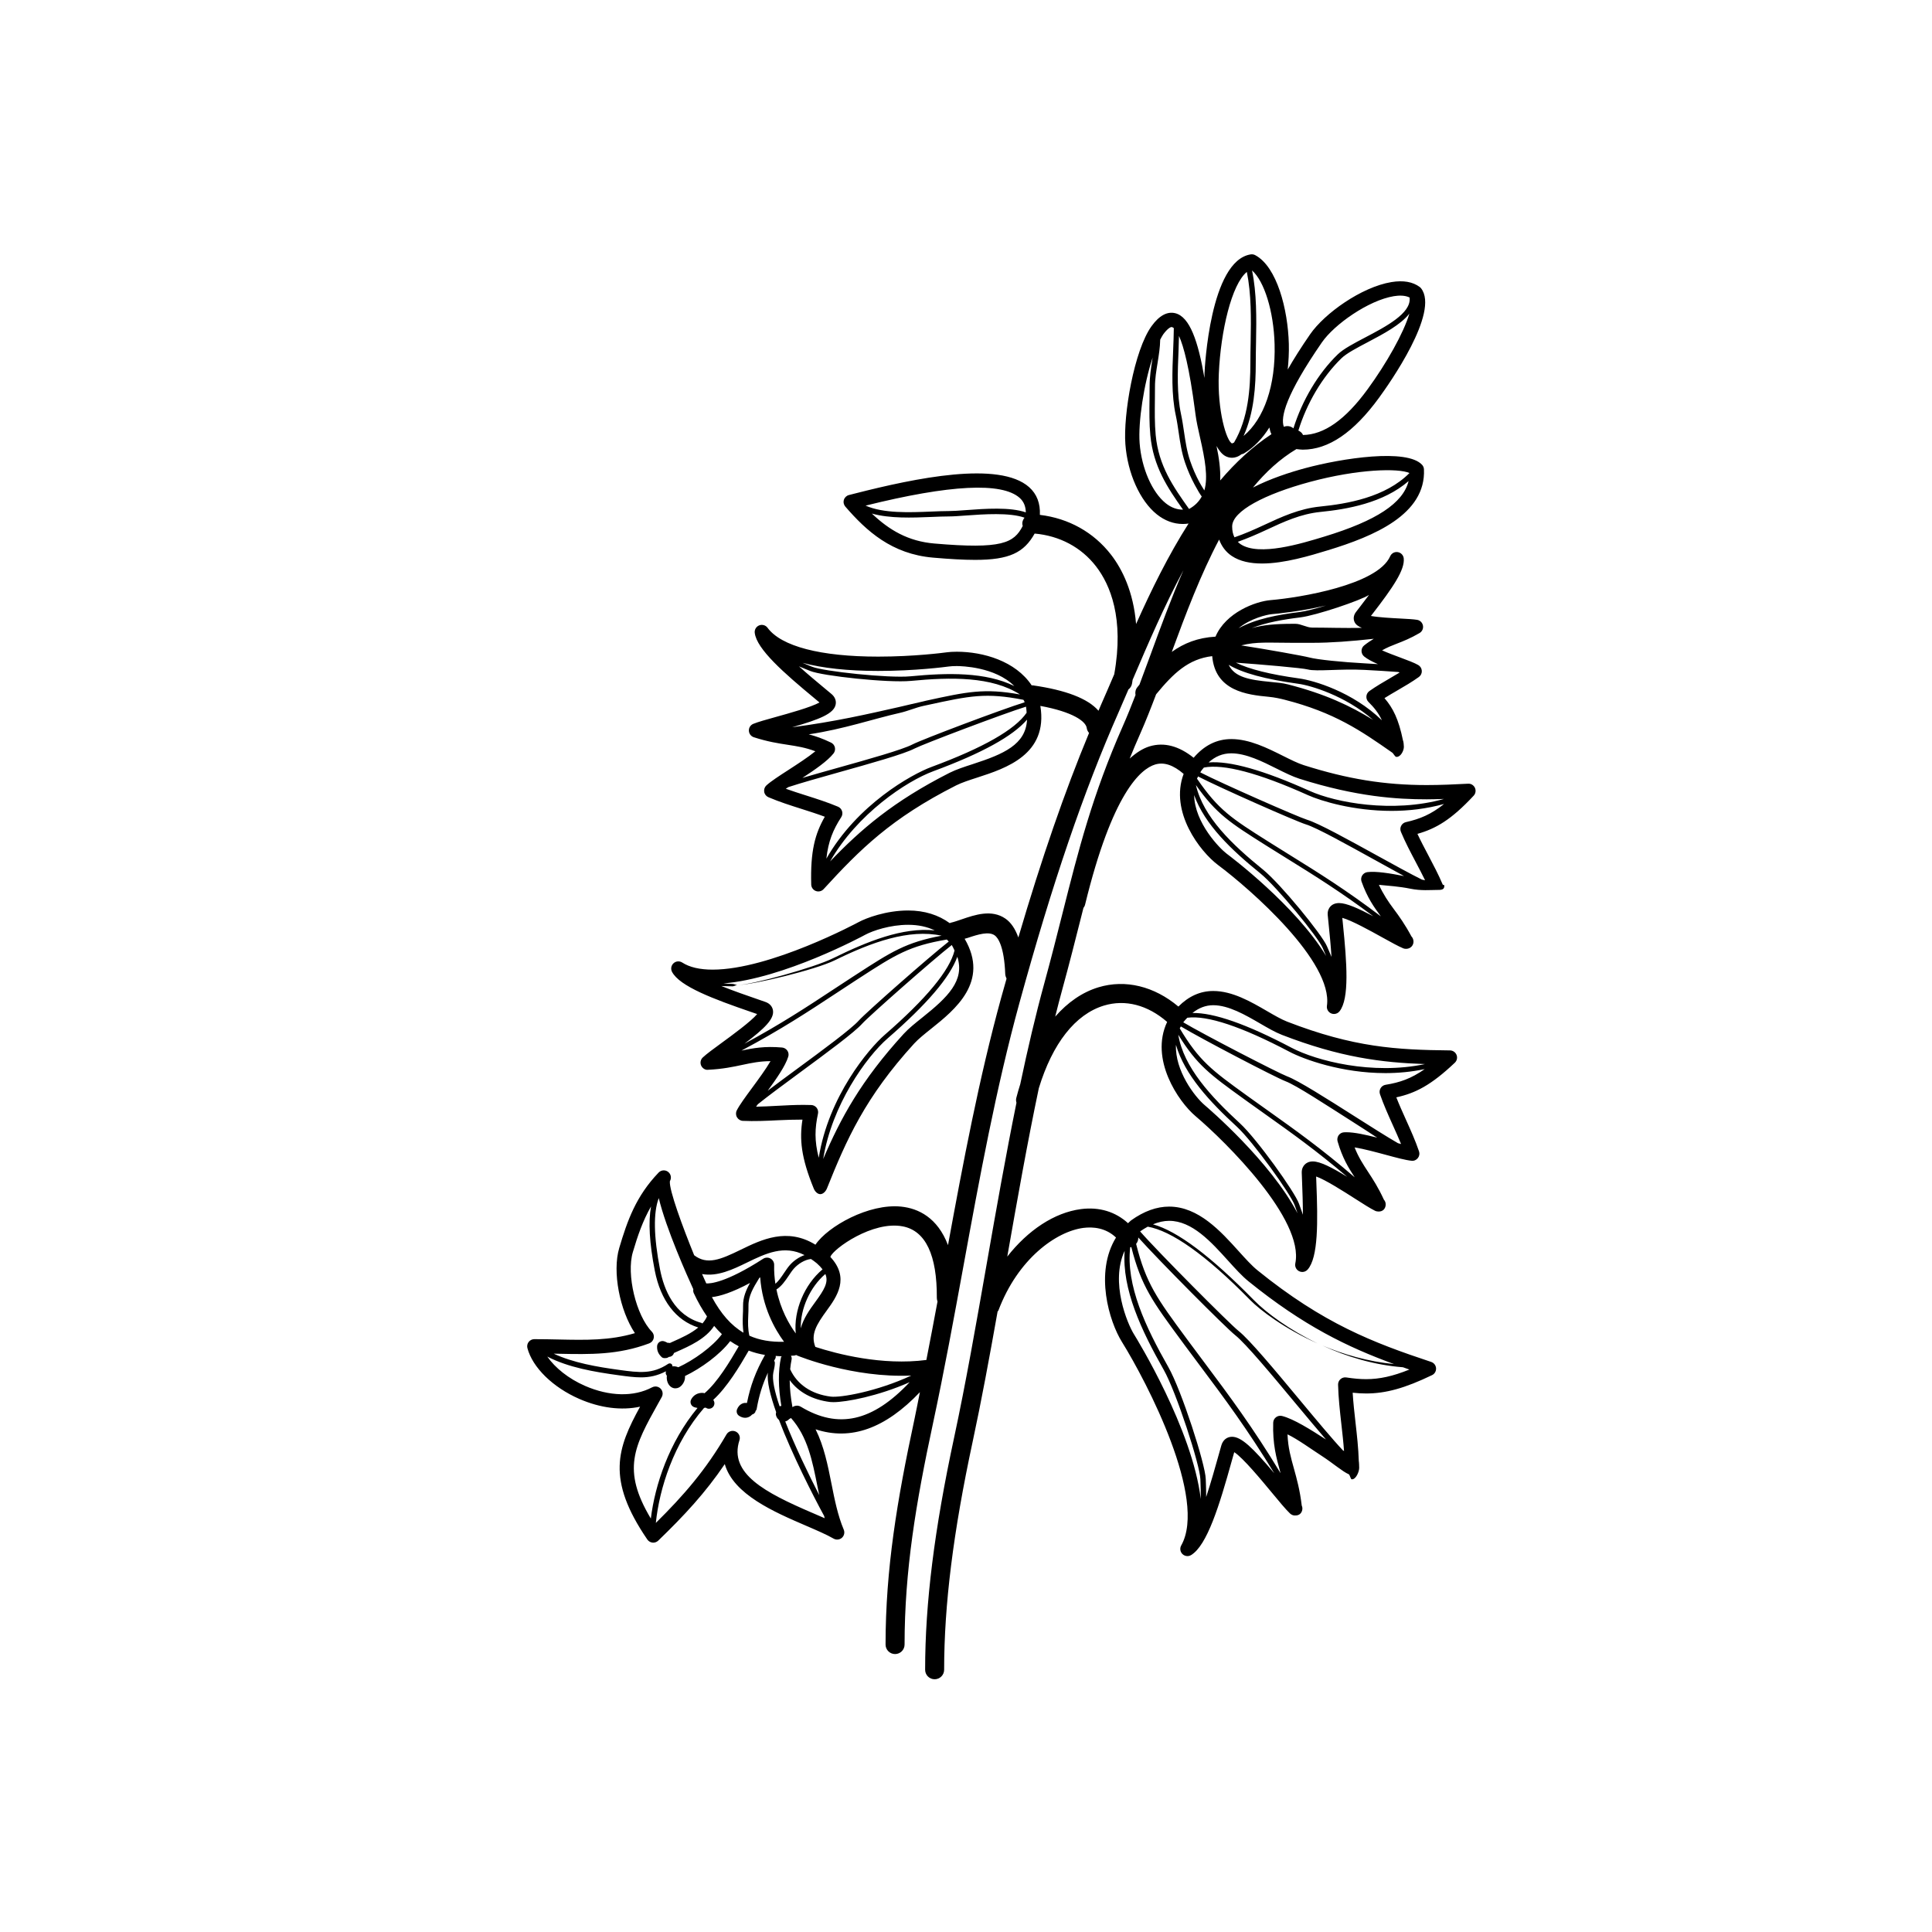 <?xml version="1.0" encoding="UTF-8"?>
<!-- Uploaded to: ICON Repo, www.iconrepo.com, Generator: ICON Repo Mixer Tools -->
<svg fill="#000000" width="800px" height="800px" version="1.1" viewBox="144 144 512 512" xmlns="http://www.w3.org/2000/svg">
 <g>
  <path d="m339.54 405.04c0.035 0 0.09-0.004 0.125-0.004-0.047 0-0.109 0.004-0.156 0.004h0.031z"/>
  <path d="m494.47 500.59c-0.328-0.152-0.684-0.277-1.008-0.434 0.332 0.145 0.664 0.289 1.008 0.434z"/>
  <path d="m493.17 500.02c0.098 0.047 0.191 0.086 0.289 0.133-0.102-0.043-0.191-0.094-0.289-0.133z"/>
  <path d="m534.87 352.78c-0.324-0.695-1.047-1.152-1.809-1.09-3.656 0.191-7.25 0.359-10.957 0.359-11.199 0-20.953-1.582-32.621-5.285-1.547-0.488-3.438-1.438-5.438-2.434-4.191-2.098-8.938-4.469-13.738-4.469-3.906 0-7.219 1.715-9.98 4.953-3.879-3.102-7.801-4.191-11.668-3.027-1.82 0.551-3.57 1.707-5.281 3.238 0.871-2.156 1.797-4.352 2.801-6.613 1.426-3.223 2.812-6.742 4.203-10.418 4.609-5.598 8.539-9.355 14.863-10.113 0.801 9.25 9.25 10.238 14.969 10.777 1.594 0.152 3.098 0.488 4.195 0.77 13.25 3.391 20.191 8.188 28.555 14.031 0.328 0.227 0.707 1.121 1.086 1.121h0.098c1.047 0 1.891-1.629 1.891-2.672 0-0.336-0.086-1.438-0.242-1.707-1.148-5.613-2.637-8.566-4.898-11.191 1.117-0.707 2.281-1.379 3.441-2.055 1.898-1.102 3.863-2.246 5.668-3.543 0.523-0.371 0.82-0.988 0.785-1.629-0.035-0.641-0.387-1.223-0.945-1.543-1.047-0.605-2.797-1.258-4.828-2.012-1.547-0.574-3.316-1.234-4.758-1.879 1.336-0.77 2.562-1.25 3.91-1.773 1.691-0.656 3.613-1.402 6.027-2.82 0.68-0.402 1.043-1.188 0.898-1.969s-0.754-1.387-1.535-1.523c-0.941-0.16-2.676-0.258-4.644-0.359-1.98-0.105-5.633-0.293-7.617-0.672l0.258-0.328c5.715-7.371 8.75-11.93 8.445-14.922-0.09-0.852-0.734-1.531-1.582-1.668-0.871-0.137-1.676 0.332-2.019 1.113-3.367 7.598-24.008 10.965-31.676 11.609-3.965 0.328-11.887 3.254-14.609 9.68-4.699 0.273-8.379 1.738-11.582 4.047 3.68-10.027 7.637-20.488 12.543-29.77 0.68 1.805 1.77 3.285 3.344 4.336 2.176 1.461 4.984 2.004 8.027 2.004 5.941 0 12.773-2.082 17.496-3.523 12.133-3.699 25.98-9.48 25.414-21.445-0.02-0.438-0.195-0.855-0.492-1.184-3.996-4.375-21.141-1.773-31.008 0.891-3.934 1.062-9.23 2.766-13.816 5.129 3.394-4.133 7.199-7.617 11.516-10.191 0.559 0.059 1.125 0.152 1.676 0.152 6.832 0 13.496-4.539 20.211-13.742 2.731-3.738 16.113-22.707 11.148-29.02-0.105-0.133-0.223-0.246-0.359-0.348-1.84-1.375-4.348-1.812-7.481-1.301-7.981 1.309-17.766 8.34-21.555 13.828-2.402 3.481-4.344 6.555-5.945 9.355 0.223-2.191 0.359-4.445 0.297-6.816-0.25-9.164-3.148-20.43-8.914-23.504-0.363-0.191-0.77-0.258-1.176-0.203-10.816 1.672-12.195 30.234-12.254 31.449-0.016 0.383-0.012 0.867-0.016 1.301-1.684-9.754-3.883-16.184-7.727-17.156-2.125-0.527-4.258 0.609-6.289 3.422-4.644 6.438-7.527 23.539-6.941 31.285 0.578 7.707 3.856 15.008 8.344 18.602 2.102 1.676 4.445 2.543 6.863 2.543 0.5 0 0.996-0.035 1.496-0.109 0.016 0 0.031-0.012 0.047-0.016-5.356 8.402-9.883 17.633-13.914 26.637-0.711-8.574-3.672-14.523-6.629-18.359-4.625-5.981-11.273-9.656-18.867-10.566 0.137-3.019-0.781-5.508-2.856-7.352-7.918-7.027-30.129-2.398-46.148 1.691l-1.582 0.402c-0.637 0.156-1.148 0.637-1.344 1.258-0.203 0.629-0.055 1.309 0.371 1.809 5.602 6.469 12.297 12.586 23.266 13.527 4.41 0.383 8.062 0.594 11.117 0.594 9.105 0 12.953-1.918 15.793-6.973 6.566 0.578 12.328 3.594 16.262 8.688 3.754 4.852 7.496 13.754 4.828 28.602-1.176 2.734-2.316 5.422-3.438 7.941-0.246 0.559-0.488 1.152-0.734 1.723-2.785-3.211-8.602-5.473-17.434-6.734-0.098-0.012-0.176 0.02-0.266 0.016-4.281-6.445-12.836-8.922-19.863-8.922-1.055 0-1.949 0.059-2.621 0.152-0.855 0.117-8.676 1.145-18.199 1.145-15.277 0-25.688-2.715-29.32-7.644-0.508-0.691-1.414-0.945-2.211-0.637-0.797 0.316-1.285 1.125-1.184 1.977 0.5 4.316 7.773 10.676 15.84 17.355l1.316 1.098c-2.203 1.25-8.258 2.926-11.387 3.793-2.613 0.727-4.871 1.352-6.152 1.875-0.734 0.301-1.203 1.027-1.168 1.82 0.031 0.789 0.551 1.48 1.305 1.727 3.672 1.188 6.492 1.621 8.977 2 2.457 0.379 4.66 0.715 7.336 1.719-1.934 1.578-4.731 3.391-7.113 4.934-2.5 1.617-4.656 3.012-5.856 4.106-0.473 0.434-0.699 1.078-0.59 1.715 0.105 0.637 0.527 1.168 1.125 1.422 2.832 1.211 5.848 2.172 8.77 3.098 2.051 0.656 4.156 1.324 6.168 2.074-2.594 4.535-3.844 9.113-3.602 17.965 0.02 0.77 0.508 1.449 1.23 1.719 0.215 0.082 0.438 0.117 0.66 0.117 0.52 0 1.027-0.211 1.391-0.613 9.703-10.59 17.898-18.758 35.094-27.477 1.473-0.746 3.512-1.41 5.68-2.109 7.516-2.434 18.762-6.109 16.668-18.973 8.621 1.586 12.07 4.098 12.297 5.883 0.066 0.504 0.301 0.926 0.609 1.285-6.481 15.609-12.582 33.285-18.738 54.199-0.816-2.266-1.941-3.977-3.438-5.004-3.641-2.508-8.027-1.012-11.551 0.188-1.043 0.352-2.047 0.711-2.969 0.918-0.086 0.02-0.145 0.074-0.227 0.102-2.957-2.152-6.648-3.356-11.012-3.356-5.894 0-11.168 2.016-13.133 3.082-0.23 0.125-23.406 12.594-38.691 12.594-3.41 0-6.121-0.629-8.055-1.883-0.727-0.457-1.668-0.395-2.297 0.188-0.637 0.574-0.801 1.5-0.414 2.266 1.996 3.863 11.047 7.238 20.953 10.645l1.617 0.559c-1.617 1.949-6.695 5.656-9.316 7.57-2.188 1.598-4.074 2.977-5.09 3.926-0.578 0.539-0.762 1.387-0.453 2.117 0.312 0.73 1.09 1.258 1.828 1.152 3.863-0.18 6.656-0.777 9.113-1.301 2.473-0.523 4.613-0.977 7.457-0.984-1.254 2.16-3.231 4.84-4.914 7.129-1.77 2.398-3.289 4.473-4.027 5.918-0.293 0.574-0.273 1.266 0.055 1.82 0.324 0.555 0.91 0.926 1.551 0.953 3.043 0.137 6.184 0.004 9.316-0.16 2.172-0.117 4.348-0.156 6.488-0.168-0.82 5.164-0.379 10.039 2.977 18.238 0.285 0.75 0.98 1.516 1.746 1.516h0.004c0.77 0 1.461-0.777 1.75-1.496 5.16-12.898 10.137-24.199 23.121-38.414 1.113-1.219 2.785-2.555 4.566-3.977 6.195-4.957 15.48-12.414 8.812-23.797 0.297-0.09 0.559-0.141 0.863-0.242 2.711-0.922 5.516-1.754 7.078-0.676 0.938 0.641 2.543 3.055 2.816 10.242 0.016 0.418 0.156 0.836 0.348 1.246-0.48 1.699-0.953 3.34-1.43 5.082-5.875 21.367-10.086 43.734-14.086 65.539-2.777-7.301-7.859-9.73-12.375-10.203-8.57-0.906-19.469 5.223-22.754 10.09-7.512-4.621-14.281-1.359-19.84 1.355-5.352 2.609-8.848 4.066-12.297 1.441-3.031-7.445-6.695-17.352-6.438-19.633 0.449-0.742 0.332-1.723-0.324-2.344-0.75-0.715-1.945-0.684-2.66 0.066-6.019 6.273-8.293 12.762-10.438 19.992-1.883 6.324 0.152 16.559 4.152 22.562-6.621 1.969-12.969 1.84-20.188 1.684-2.074-0.047-4.223-0.09-6.469-0.09-0.586 0-1.137 0.273-1.496 0.734-0.359 0.465-0.48 1.066-0.332 1.633 1.344 5.125 6.734 10.402 13.734 13.461 5.562 2.43 11.203 3.129 16.125 2.066-5.992 10.938-9.07 19.145 1.926 35.211 0.316 0.457 0.816 0.754 1.367 0.812 0.066 0.004 0.125 0.012 0.191 0.012 0.488 0 0.957-0.191 1.316-0.527 6.898-6.66 12.488-12.672 17.645-20.293 2.281 8.047 13.125 12.711 21.531 16.332 2.805 1.211 5.457 2.348 7.316 3.422 0.695 0.398 1.582 0.312 2.191-0.223 0.609-0.539 0.805-1.402 0.492-2.152-1.594-3.777-2.438-8.047-3.254-12.168-0.973-4.902-1.969-9.914-4.211-14.434 9.352 3.078 18.477-0.211 27.645-9.84-0.492 2.41-0.945 4.852-1.457 7.234-4.586 21.348-7.644 39.66-7.644 59.652 0 1.391 1.129 2.519 2.519 2.519s2.519-1.129 2.519-2.519c0-19.547 3.008-37.562 7.527-58.594 2.961-13.793 5.566-28.023 8.086-41.777 4.231-23.125 8.609-47.039 14.832-69.688 8.699-31.676 17.059-56.164 26.301-77.074 0.836-1.895 1.715-3.949 2.578-5.977 0.465-0.352 0.812-0.863 0.938-1.48 0.082-0.379 0.102-0.707 0.172-1.074 0.059-0.145 0.117-0.273 0.18-0.418 3.898-9.129 8.207-19.145 13.281-28.617-3.234 7.422-6.062 15.133-8.766 22.531-0.977 2.672-1.93 5.262-2.883 7.785-0.191 0.23-0.379 0.449-0.562 0.684-0.488 0.605-0.621 1.359-0.48 2.066-1.109 2.883-2.215 5.637-3.344 8.188-8.105 18.355-11.758 32.84-15.992 49.609-1.477 5.856-3.023 11.98-4.852 18.656-2.309 8.402-4.402 17.383-6.359 26.668-0.363 1.211-0.742 2.398-1.055 3.68-0.105 0.43-0.059 0.848 0.051 1.246-2.812 13.852-5.356 28.25-7.836 42.406-2.883 16.449-5.606 31.988-8.68 46.297-5.246 24.395-7.688 43.957-7.688 61.559 0 1.391 1.129 2.519 2.519 2.519s2.519-1.129 2.519-2.519c0-17.234 2.41-36.461 7.57-60.504 2.328-10.844 4.453-22.355 6.594-34.422 0.055-0.105 0.168-0.156 0.211-0.266 5.164-13.707 15.305-20.965 22.535-21.906 2.519-0.316 5.883-0.059 8.637 2.555-5.738 9.309-1.785 22.273 1.551 27.633 6.731 10.836 22.688 41.656 15.73 53.969-0.418 0.746-0.289 1.676 0.324 2.281 0.363 0.352 0.84 0.539 1.32 0.539 0.332 0 0.664-0.086 0.961-0.266 4.258-2.523 7.531-13.23 10.781-24.922l0.664-2.352c2.297 1.445 7.32 7.527 9.871 10.605 2.012 2.43 3.75 4.535 4.906 5.637 0.371 0.352 0.938 0.59 1.352 0.527 1.223 0.074 1.934-0.812 1.934-1.867 0-0.281-0.059-0.516-0.172-0.75-0.492-4.152-1.328-7.113-2.07-9.805-0.82-2.961-1.547-5.445-1.703-9.07 2.695 1.289 6.191 3.848 9.141 5.758 2.902 1.883 5.406 4.086 7.117 4.832 0.238 0.109 0.496 1.324 0.75 1.324h0.098c1.047 0 1.891-2.004 1.891-3.047 0-0.223-0.035-1.598-0.105-1.793-0.098-3.387-0.488-6.848-0.867-10.191-0.297-2.621-0.598-5.305-0.754-7.918 1.281 0.137 2.445 0.203 3.566 0.203 5.231 0 10.289-1.41 17.469-4.863 0.695-0.332 1.113-1.055 1.062-1.824s-0.559-1.43-1.289-1.672c-15.395-5.113-28.566-10.148-46.047-24.293-1.512-1.223-3.195-3.09-4.977-5.062-4.746-5.262-10.656-11.809-18.426-11.809-3.293 0-6.648 1.199-10.066 3.637-0.301 0.242-0.543 0.508-0.828 0.762-3.285-3.004-7.57-4.375-12.473-3.738-7.074 0.922-14.078 5.633-19.527 12.586 2.629-14.973 5.324-30.188 8.359-44.621 3.621-11.855 9.656-19.598 17.266-21.902 5.664-1.707 11.578-0.152 16.742 4.336-4.664 9.875 2.953 21.09 7.5 24.949 8.176 6.926 28.863 27.453 26.465 39.039-0.176 0.84 0.238 1.688 1.004 2.074 0.266 0.137 0.559 0.203 0.848 0.203 0.523 0 1.047-0.223 1.414-0.637 2.848-3.215 2.719-12.727 2.312-23.023l-0.059-1.641c2.371 0.805 7.356 3.988 10.207 5.812 2.254 1.441 4.195 2.684 5.426 3.281 0.277 0.133 0.562 0.172 0.867 0.188 1.234 0.051 1.934-0.832 1.934-1.891 0-0.484-0.18-0.922-0.48-1.254-1.473-3.215-2.926-5.438-4.219-7.41-1.328-2.031-2.523-3.848-3.543-6.438 2.434 0.387 5.57 1.238 8.227 1.953 2.832 0.766 5.273 1.426 6.867 1.586 0.66 0.082 1.27-0.203 1.668-0.707 0.402-0.504 0.52-1.176 0.312-1.785-0.977-2.867-2.258-5.707-3.496-8.457-0.867-1.926-1.754-3.894-2.523-5.856 5.019-1.09 9.191-3.188 15.508-9.176 0.559-0.527 0.742-1.344 0.457-2.062-0.281-0.715-0.969-1.188-1.738-1.199-14.133-0.145-25.504-0.777-43.18-7.633-1.512-0.586-3.34-1.648-5.273-2.769-4.312-2.504-9.203-5.344-14.297-5.344-3.465 0-6.535 1.414-9.23 4.125-6.387-5.379-14.035-7.269-21.184-5.106-4.301 1.305-8.137 3.988-11.461 7.769 0.629-2.519 1.273-5.012 1.941-7.438 1.844-6.711 3.394-12.871 4.883-18.758 0.223-0.875 0.438-1.727 0.656-2.594 0.195-0.262 0.359-0.555 0.438-0.891 7.219-29.594 14.727-35.961 18.559-37.125 2.352-0.715 4.836 0.137 7.559 2.484-3.785 10.07 4.387 20.625 9.129 24.156 8.59 6.414 30.512 25.613 28.844 37.316-0.121 0.848 0.344 1.668 1.129 2.004 0.242 0.102 0.492 0.152 0.742 0.152 0.57 0 1.125-0.258 1.484-0.727 2.641-3.379 1.926-12.867 0.883-23.113l-0.16-1.637c2.422 0.656 7.406 3.41 10.535 5.148 2.344 1.301 4.363 2.418 5.633 2.938 0.242 0.102 0.434 0.117 0.762 0.125 1.113-0.016 1.934-0.855 1.934-1.914 0-0.523-0.211-1.047-0.551-1.387-1.672-3.125-3.266-5.356-4.68-7.246-1.457-1.945-2.762-3.894-3.934-6.414 2.418 0.227 5.527 0.449 8.332 1.027 2.871 0.582 5.356 0.328 6.953 0.328h0.117c1.066 0 1.934 0 1.934-1.062 0-0.465-0.168-0.059-0.441-0.395-1.113-2.625-2.481-5.211-3.797-7.715-0.988-1.867-1.996-3.777-2.891-5.688 4.938-1.402 8.973-3.754 14.906-10.121 0.527-0.562 0.652-1.391 0.328-2.09zm-29.359-34.809c0.875 0.715 2.172 1.387 3.656 2.031-1.066-0.07-2.207-0.137-3.492-0.207-5.918-0.316-12.629-0.996-14.695-1.559-1.523-0.406-11.477-2.195-18.043-3.199 4.082-1.035 7.316-0.684 13.684-0.684h0.684 4.414c5.031 0 10.188-0.398 16.348-1.066-0.801 0.48-1.629 1.023-2.535 1.742-0.449 0.352-0.711 0.891-0.715 1.465 0 0.57 0.25 1.113 0.695 1.477zm-2.531-9.109c0.324 0.691 1.008 1.152 1.93 1.531-4.805 0.086-9.043-0.07-13.184-0.074-1.48-0.012-2.949-1.004-4.426-1.004h-0.684c-4.766 0-7.859 0.312-10.902 1.137 3.848-1.492 8.352-2.281 12.898-2.84 4.242-0.527 15.93-4.484 18.191-5.953-0.891 1.188-1.719 2.277-2.231 2.941l-1.234 1.602c-0.629 0.828-0.762 1.793-0.359 2.66zm-22.41 15.836c-5.457-0.52-9.41-1.23-10.953-4.516 3.578 2.156 9.668 3.824 18.52 5.039 3.188 0.438 12.344 3.113 19.734 9.547-6.047-3.723-12.691-6.871-22.531-9.391-1.371-0.359-3.023-0.516-4.769-0.68zm31.867-1.004c-1.898 1.102-3.797 2.211-5.543 3.449-0.453 0.324-0.742 0.832-0.785 1.387-0.047 0.555 0.156 1.102 0.551 1.496 1.5 1.484 2.637 2.898 3.562 4.863-7.84-7.602-18.121-10.57-21.887-11.09-7.715-1.059-13.316-2.465-16.816-4.188 6.359 0.438 17.629 1.414 19.09 1.809 2.211 0.594 8.711-0.227 14.988 0.109 3.031 0.168 6.488 0.352 8.969 0.562 0.117 0.047 0.238 0.086 0.352 0.133-0.824 0.5-1.648 0.984-2.481 1.469zm-31.402-16.934c1.367-0.117 7.531-0.699 14.355-2.293-2.727 0.836-5.332 1.516-6.949 1.719-5.859 0.727-11.668 1.824-16.211 4.312 3.148-2.625 7.57-3.633 8.805-3.738zm13.914-20.555c-6.082 1.855-17.281 5.289-22.207 1.996-0.266-0.176-0.484-0.398-0.707-0.613 2.609-0.934 5.125-2.023 7.531-3.148 4.691-2.188 9.117-4.246 14.402-4.777 6.957-0.695 16.629-2.352 23.328-8.176-1.48 5.867-8.508 10.5-22.348 14.719zm-3.859-14.48c12.867-3.473 23.539-3.684 26.434-2.367-6.367 6.43-16.516 8.168-23.688 8.883-5.527 0.551-10.277 2.762-14.867 4.898-2.508 1.168-5.113 2.324-7.82 3.254-0.402-0.785-0.613-1.73-0.613-2.848v-0.035c0-4.09 8.75-8.594 20.555-11.785zm-76.879 4.211c1.082 0.961 1.613 2.238 1.641 3.848-4.168-1.445-10.746-0.984-15.934-0.594-1.77 0.133-3.301 0.242-4.375 0.242-1.457 0-3.098 0.07-4.832 0.141-5.719 0.238-12.605 0.508-17.324-1.578 22.348-5.555 36.098-6.254 40.824-2.059zm-22.602 12.102c-6.961-0.598-11.957-3.57-16.559-7.941 4.766 1.34 10.691 1.109 15.73 0.902 1.715-0.074 3.336-0.141 4.769-0.141 1.125 0 2.68-0.117 4.481-0.246 4.606-0.336 11.562-0.828 15.477 0.578-0.316 0.406-0.555 0.891-0.586 1.441-0.016 0.266 0.051 0.52 0.109 0.762-2.336 4.516-5.481 6.191-23.422 4.644zm3.828 32.59c0.539-0.074 1.258-0.117 2.106-0.117 1.254 0 10.176 0.207 15.266 5.301-7.602-3.734-17.609-3.543-27.531-2.586-5.773 0.551-23.176-1.316-26.117-2.551-0.359-0.152-0.754-0.312-1.176-0.48-0.406-0.168-0.863-0.352-1.305-0.535 5.301 1.402 11.93 2.144 20.047 2.144 9.773 0 17.824-1.055 18.711-1.176zm-31.035 7.332-2.144-1.789c-1.629-1.352-4.09-3.402-6.531-5.586 0.621 0.262 1.238 0.52 1.805 0.746 0.418 0.168 0.805 0.324 1.16 0.473 3.133 1.316 20.672 3.219 26.707 2.641 10.676-1.023 21.438-1.188 28.922 3.598-9.465-1.699-13.941-0.746-24.902 1.648l-0.973 0.238c-2.047 0.441-4.074 0.957-6.125 1.422-8.375 1.891-17.023 3.894-28.395 5.379 7.359-2.121 11-3.602 11.523-5.977 0.223-1.02-0.16-2.035-1.047-2.793zm0.852 14.113c-0.125-0.555-0.504-1.027-1.02-1.273-2.227-1.082-4.137-1.738-5.91-2.191 9.383-1.402 16.93-4.062 24.258-5.715 2.047-0.465 4.074-1.375 6.117-1.82l0.973-0.211c11.492-2.504 15.582-3.344 25.539-1.41 0.059 0.102 0.117 0.195 0.191 0.281 0.051 0.121 0.086 0.25 0.133 0.379-6.254 1.941-27.211 9.863-29.734 11.176-2.691 1.406-11.758 3.945-19.766 6.188-3.672 1.027-6.82 1.914-9.391 2.676 3.309-2.16 6.676-4.481 8.246-6.481 0.363-0.453 0.488-1.039 0.363-1.598zm-7.703 12.711c-1.758-0.559-3.559-1.133-5.305-1.758 0.203-0.137 0.449-0.297 0.664-0.434 3.266-1.078 8.555-2.562 13.457-3.941 8.453-2.367 17.195-4.816 19.996-6.281 2.293-1.188 23.531-9.234 29.543-11.098 0.109 0.586 0.109 1.078 0.16 1.613-3.059 4.465-11.492 9.285-25.207 14.359-5.269 1.949-19.695 9.984-27.859 24.305 0.508-4.656 1.789-7.664 3.941-11 0.301-0.469 0.383-1.047 0.215-1.582-0.168-0.535-0.559-0.969-1.074-1.184-2.75-1.16-5.688-2.094-8.531-3zm44.312-8.312c-2.309 0.746-4.488 1.457-6.223 2.332-14.953 7.582-23.539 15.02-31.656 23.484 7.184-12.586 20.184-21.25 27.312-23.891 12.957-4.797 21.125-9.305 24.879-13.688-0.32 6.613-6.227 9.137-14.312 11.762zm-53.012 65.312c-0.152-1.031-0.863-1.848-1.961-2.242l-2.637-0.918c-2.215-0.762-5.703-1.969-9.09-3.316 1.031 0.039 2.051 0.059 2.957 0.082 0.445 0.008 0.863-0.352 1.246-0.352h0.047c-0.387 0-0.816-0.281-1.27-0.289-0.75-0.016-1.578-0.059-2.418-0.137 15.973-1.285 36.672-12.402 37.598-12.906 1.945-1.055 6.57-2.625 11.336-2.625 2.715 0 5.059 0.523 7.043 1.484-8.504-0.891-17.91 2.938-26.965 7.391-5.082 2.504-21.363 6.977-25.07 7.07 3.969-0.09 20.328-3.965 25.609-6.566 9.602-4.727 19.578-8.359 28.258-6.492-9.406 1.754-13.262 4.219-22.652 10.312l-0.84 0.543c-1.75 1.133-3.477 2.273-5.231 3.426-6.887 4.539-14 9.215-23.527 14.344 5.383-4.066 7.894-6.551 7.566-8.809zm3.812 10.656c-0.316-0.473-0.832-0.781-1.402-0.836-4.625-0.406-7.648 0.156-10.766 0.812 10.273-5.445 17.758-10.359 25-15.133 1.742-1.148 3.473-2.289 5.219-3.422l0.84-0.543c9.848-6.394 13.383-8.621 23.352-10.332 0.074 0.059 0.133 0.145 0.211 0.195 0.105 0.109 0.211 0.215 0.312 0.336-5.211 4.074-21.93 18.812-23.824 20.922-2.019 2.266-9.613 7.856-16.312 12.781-3.074 2.262-5.703 4.203-7.836 5.82 2.398-3.285 4.664-6.543 5.43-8.984 0.18-0.543 0.094-1.145-0.223-1.617zm8.113 16.688c0.117-0.543-0.016-1.117-0.359-1.559-0.344-0.438-0.863-0.707-1.422-0.727-0.68-0.023-1.367-0.035-2.062-0.035-2.297 0-4.629 0.121-6.969 0.246-1.875 0.102-3.742 0.203-5.598 0.23 0.141-0.203 0.316-0.434 0.469-0.645 2.672-2.16 7.09-5.414 11.184-8.43 7.078-5.211 14.395-10.59 16.5-12.953 1.723-1.926 18.758-16.957 23.715-20.816 0.312 0.508 0.488 0.973 0.727 1.457-1.281 5.262-7.473 12.758-18.512 22.355-4.238 3.684-14.879 16.297-17.473 32.566-1.168-4.539-1.031-7.812-0.199-11.691zm27.684-25.504c-1.895 1.512-3.684 2.941-4.992 4.379-11.309 12.379-16.711 22.371-21.312 33.141 2.293-14.293 11.375-27.004 17.105-31.988 10.434-9.07 16.48-16.168 18.438-21.598 2.047 6.305-2.594 10.758-9.238 16.066zm-39.516 94.105 0.102-0.473c0.145-0.664 0.301-1.355 0.301-2.137 0-0.191-0.082-0.359-0.203-0.488 0.125-0.227 0.223-0.434 0.352-0.664 0.117-0.203 0.07-0.418 0.082-0.637 0.473 0.02 0.918 0.09 1.402 0.09 0.059 0 0.125-0.012 0.191-0.012-0.051 0.102-0.16 0.152-0.188 0.266-0.797 3.723-0.742 7.984 0.082 12.914-0.152 0.035-0.316 0.016-0.457 0.098-1.324-3.891-2.039-7.137-1.664-8.957zm-16.281-19.98c2.176-0.242 5.438-1.254 10.105-3.758-1.043 1.859-1.891 3.824-1.848 6.106 0.016 0.891-0.023 1.758-0.066 2.613-0.066 1.449-0.035 2.949 0.172 4.473-3.266-1.91-5.977-5.023-8.363-9.434zm9.926 10.219c-0.395-1.723-0.383-3.414-0.301-5.188 0.039-0.887 0.082-1.785 0.066-2.707-0.047-2.637 1.305-4.848 2.734-7.184 0.051-0.086 0.105-0.172 0.156-0.258 0.074-0.047 0.137-0.07 0.211-0.117 0.574 7.898 3.848 13.719 6.324 17.07-3.496 0.094-6.531-0.418-9.191-1.617zm17.441-8.887c-1.465 2.004-3.098 4.301-3.824 6.934-0.102-5.195 2.457-10.914 6.519-14.395 0.945 2.215-0.344 4.234-2.695 7.461zm0.438-10.289c0.645 0.57 1.117 1.09 1.512 1.602-4.816 4.027-7.699 10.969-7.098 16.973-1.777-2.41-4.051-6.387-5.117-11.648 1.316-0.82 2.332-2.273 3.231-3.617 0.492-0.742 0.957-1.441 1.426-1.953 1.109-1.223 2.805-2.309 4.488-2.504 0.52 0.363 1.031 0.684 1.559 1.148zm-6.867 24.496c0.301-0.02 0.578-0.016 0.883-0.047 0.188-0.016 0.344-0.09 0.508-0.156 0.059 0.035 0.109 0.086 0.18 0.109 0.664 0.281 14.812 6.019 30.32 5.344-9.09 4.223-18.766 5.906-21.32 5.578-5.199-0.637-8.977-3.293-10.77-7.246 0.09-0.898 0.207-1.773 0.383-2.609 0.074-0.34-0.016-0.676-0.184-0.973zm29.648-34.285c6.055 1.168 9.09 7.609 9.02 18.957 0 0.328 0.07 0.648 0.18 0.957-0.953 5.168-1.941 10.297-2.953 15.488-11.754 1.531-23.723-1.605-29.426-3.465-1.285-3.309 0.273-5.863 3.019-9.633 2.68-3.672 6.172-8.625 0.961-14.207 0.012-0.035 0.035-0.066 0.047-0.105 0.805-2.07 11.156-9.543 19.152-7.992zm-41.332 9.609c5.059-2.469 9.895-4.75 15.289-2.004-1.477 0.527-2.848 1.477-3.844 2.59-0.535 0.598-1.031 1.34-1.559 2.121-0.727 1.09-1.473 2.191-2.316 2.898-0.23-1.578-0.379-3.215-0.328-4.988 0.02-0.699-0.352-1.355-0.961-1.699-0.609-0.344-1.367-0.324-1.949 0.055-9.961 6.414-14.062 6.594-15.078 6.531-0.297-0.625-0.68-1.473-1.117-2.481 4.07 0.734 8.145-1.215 11.863-3.023zm-14.184 7.035c-0.047 0.348-0.035 0.707 0.121 1.043 1.078 2.332 2.258 4.344 3.508 6.172-0.293 0.684-0.719 1.305-1.234 1.883-0.07-0.051-0.109-0.133-0.203-0.156-7.211-1.965-9.965-8.797-11.008-14.176-1.691-8.715-1.805-15.059-0.336-18.902 1.945 8.156 7.617 20.797 9.152 24.137zm-11.676 14.352c0.598-0.223 1.043-0.734 1.18-1.355 0.141-0.621-0.039-1.27-0.484-1.727-4.207-4.344-6.797-15.195-5.039-21.105 1.273-4.293 2.629-8.293 4.816-12.09-0.746 4.07-0.434 9.656 0.988 16.969 1.535 7.945 5.633 13.266 11.531 15.109-1.934 1.613-4.535 2.777-6.641 3.707-0.332 0.145-0.59 0.273-0.891 0.406-0.211-0.059-0.418-0.082-0.609-0.051-0.277-0.16-0.574-0.297-0.887-0.402-0.422-0.141-0.887-0.074-1.258 0.176-0.367 0.25-0.598 0.66-0.625 1.109-0.059 1.176 0.316 2.074 1.234 2.922 0.211 0.195 0.52 0.25 0.82 0.25 0.152 0 0.297-0.012 0.434-0.031 0.211-0.023 0.438-0.141 0.641-0.293 0.238 0 0.48-0.066 0.695-0.195 0.332-0.191 0.543-0.5 0.645-0.84 0.316-0.141 0.594-0.277 0.953-0.434 3.047-1.352 7.465-3.301 9.699-6.746 0.664 0.781 1.344 1.527 2.055 2.191-2.457 3.324-7.516 6.922-11.551 8.766-0.488-0.203-1.023-0.301-1.578-0.238 0.016-0.16 0-0.328-0.098-0.473-0.223-0.328-0.672-0.418-0.992-0.203-4.207 2.812-7.773 2.328-12.883 1.633-6.07-0.82-12.305-1.91-17.469-4.316 0.402 0.004 0.82 0.016 1.219 0.02 8.516 0.18 15.875 0.328 24.094-2.758zm2.383 15.898 0.926-1.664c0.406-0.734 0.281-1.648-0.309-2.242-0.367-0.367-0.852-0.562-1.352-0.562-0.301 0-0.609 0.074-0.887 0.223-4.84 2.578-11.332 2.438-17.816-0.395-4.328-1.891-7.91-4.777-9.965-7.754 5.547 2.887 12.391 4.07 19.156 4.984 2.035 0.277 3.898 0.527 5.703 0.527 2.211 0 4.344-0.43 6.586-1.613-0.039 0.25-0.105 0.508-0.004 0.762 0.059 0.152 0.145 0.289 0.246 0.402-0.082 0.629 0 1.25 0.195 1.754 0.348 0.922 1.047 1.516 1.883 1.598 0.055 0.004 0.121 0.004 0.191 0.004 0.527 0 1.367-0.211 2.066-1.344 0.379-0.609 0.523-1.281 0.473-1.918 4.258-2.047 9.238-5.644 11.977-9.254 0.727 0.52 1.492 0.953 2.266 1.371-2.387 4.125-5.637 9.527-9.062 12.445-0.109-0.02-0.211-0.07-0.324-0.082-1.395-0.125-2.644 0.555-3.246 1.77-0.336 0.68-0.086 1.5 0.57 1.879 0.371 0.211 0.75 0.25 1.133 0.332-7.535 9.082-11.27 20.398-12.367 29.312-7.785-12.996-4.387-19.164 1.961-30.535zm40.652 28.953c-12.176-5.246-22.027-10.305-19.129-19.18 0.301-0.918-0.141-1.914-1.023-2.309-0.887-0.387-1.918-0.066-2.41 0.77-5.496 9.438-11.348 16.172-18.727 23.457 0.934-9.094 4.711-21.172 12.785-30.484 0.137-0.035 0.301-0.02 0.43-0.07 0.246 0.191 0.555 0.301 0.875 0.301 0.121 0 0.242-0.016 0.367-0.051 0.766-0.207 1.219-0.988 1.02-1.75-0.055-0.207-0.16-0.383-0.25-0.57 3.703-3.379 6.988-8.883 9.383-13.035 1.371 0.508 2.797 0.906 4.316 1.145-2.457 4.367-3.859 8.117-4.777 12.715-0.371-0.016-0.742-0.012-1.074 0.105-0.719 0.262-1.273 0.84-1.566 1.617-0.23 0.625-0.004 1.324 0.543 1.691 0.609 0.402 1.16 0.527 1.613 0.527 0.258 0 0.484-0.039 0.664-0.098 0.348-0.102 0.781-0.312 1.18-0.762 0.359-0.102 0.672-0.332 0.867-0.68 0.039-0.07 0-0.145 0.023-0.215 0.121-0.172 0.273-0.324 0.312-0.539 0.629-3.594 1.547-6.559 2.992-9.668-0.316 2.238 0.609 6.031 2.176 10.465-0.023 0.242-0.109 0.469-0.059 0.73 0.109 0.578 0.422 1.012 0.812 1.336 3.461 9.113 9.012 20.027 11.961 25.434 0.055 0.207 0.098 0.414 0.152 0.613-1.094-0.477-2.262-0.977-3.457-1.496zm1.547-6.91c0.152 0.754 0.316 1.523 0.469 2.281-2.848-5.531-6.438-12.969-9.012-19.52 0.348-0.09 0.715-0.258 1.078-0.66 0.168-0.047 0.297-0.16 0.438-0.262 4.398 4.926 5.672 11.352 7.027 18.16zm-4.445-21.156c-0.492-0.301-1.066-0.336-1.578-0.176-0.215 0.047-0.414 0.18-0.609 0.309-0.473-2.594-0.715-4.973-0.727-7.16 2.293 3.152 6.012 5.215 10.711 5.789 0.23 0.023 0.52 0.039 0.848 0.039 3.438 0 11.91-1.605 20.227-5.289-9.832 10.449-18.922 12.492-28.871 6.488zm88.32-19.191c-1.75-2.805-6.352-13.766-2.473-22.105-0.734 10.137 4.41 21.062 10.344 31.508 3.336 5.875 9.633 25.285 9.723 28.996 0.012 0.453 0.031 0.953 0.051 1.48 0.047 1.152 0.07 2.469 0.051 3.773-2.219-18.5-16.895-42.355-17.695-43.652zm25.996 27.168c-1.367 0-2.422 0.852-2.84 2.281l-0.883 3.133c-0.719 2.578-1.84 6.59-3.141 10.539 0-1.148-0.02-2.277-0.059-3.289-0.02-0.523-0.039-1.012-0.051-1.461-0.102-3.961-6.438-23.555-9.91-29.668-6.035-10.617-11.285-21.715-10.105-31.766 0.098-0.016 0.191-0.016 0.289-0.039 2.625 10.359 5.637 14.461 13.457 25.059l0.68 0.926c1.422 1.93 2.852 3.836 4.297 5.762 6.086 8.121 12.352 16.531 19.441 28.18-5.695-6.762-8.715-9.656-11.176-9.656zm13.25-5.512c-0.562-0.137-1.145-0.016-1.598 0.324-0.457 0.348-0.734 0.875-0.75 1.449-0.172 5.68 0.812 9.246 1.855 13.02 0.031 0.121 0.066 0.25 0.102 0.371-7.316-12.105-13.742-20.715-19.98-29.043-1.441-1.918-2.867-3.828-4.289-5.754l-0.68-0.922c-7.801-10.574-10.734-14.605-13.336-25.051 0.406-0.488 0.598-1.082 0.57-1.703 5.547 6.188 23.176 23.906 25.695 25.902 2.777 2.195 9.809 10.641 16.012 18.098 3.203 3.848 5.871 7.031 8.035 9.543-4.125-2.668-8.586-5.469-11.637-6.234zm-14.309-41.164c1.883 2.09 3.664 4.062 5.406 5.473 14.609 11.824 26.262 17.438 38.582 21.941-6.953-0.684-13.391-2.559-18.969-4.914 6.387 2.949 13.719 5.168 21.328 5.754 0.57 0.203 1.129 0.414 1.703 0.609-4.418 1.785-7.93 2.543-11.461 2.543-1.578 0-3.199-0.141-5.266-0.453-0.562-0.086-1.113 0.082-1.531 0.449-0.418 0.367-0.656 0.906-0.641 1.465 0.082 3.465 0.484 7.027 0.871 10.469 0.266 2.348 0.539 4.758 0.707 7.125-0.098-0.059-0.215-0.141-0.316-0.203-2.625-2.769-7.215-8.281-11.406-13.316-6.551-7.875-13.332-16.02-16.223-18.305-2.383-1.883-21.59-21.184-26.094-26.383 0.684-0.484 1.359-0.902 2.023-1.258 6.223 1.09 15.277 7.34 27.105 19.406 2.707 2.754 9.164 7.652 17.906 11.543-7.492-3.629-13.531-8.066-16.883-11.48-11.473-11.695-20.277-18.297-26.746-20.094 1.449-0.594 2.871-0.922 4.281-0.922 6.09-0.012 11.152 5.602 15.621 10.551zm-6.203-41.215c-2.672-2.266-7.891-9.141-7.609-15.973 2.309 7.957 8.984 15.113 16.168 21.719 4.195 3.859 14.27 17.84 15.301 20.801 0.125 0.359 0.266 0.75 0.418 1.164 0.105 0.297 0.223 0.637 0.336 0.953-7.227-13.801-23.676-27.867-24.613-28.664zm28.664 14.922c-1.102 0-1.785 0.453-2.156 0.84-0.371 0.383-0.812 1.066-0.781 2.168l0.102 2.75c0.082 2.062 0.195 5.168 0.207 8.363-0.207-0.598-0.418-1.199-0.613-1.738-0.152-0.414-0.293-0.797-0.414-1.152-1.102-3.16-11.254-17.277-15.625-21.297-7.766-7.141-14.953-14.898-16.379-23.512 4.922 7.996 8.363 10.52 17.551 17.141l0.801 0.578c1.637 1.18 3.269 2.336 4.922 3.512 6.606 4.691 13.406 9.539 21.484 16.418-4.016-2.453-7.121-4.07-9.098-4.07zm6.566-5.301c1.254 4.336 2.836 6.918 4.527 9.508-8.656-7.477-15.836-12.594-22.793-17.539-1.648-1.168-3.281-2.328-4.914-3.508l-0.805-0.578c-9.406-6.781-12.699-9.23-17.852-17.84 0.082-0.176 0.195-0.344 0.289-0.52 5.5 3.305 25.137 13.543 27.75 14.531 2.801 1.047 10.645 6.211 17.562 10.605 2.543 1.617 4.766 3.066 6.715 4.344-3.019-0.777-6.016-1.438-8.172-1.438l-0.629 0.02c-0.57 0.035-1.094 0.332-1.422 0.801-0.312 0.473-0.414 1.066-0.258 1.613zm11.227-12.523c0.961 2.785 2.211 5.559 3.414 8.23 0.734 1.637 1.492 3.309 2.176 4.977-0.246-0.066-0.543-0.145-0.805-0.211-2.934-1.684-7.426-4.539-11.586-7.184-7.309-4.644-14.867-9.441-17.789-10.531-2.371-0.891-22.219-11.145-27.543-14.324 0.348-0.457 0.711-0.82 1.074-1.211 5.281-0.695 14.359 2.324 27.086 9.023 3.777 1.988 13.773 5.648 25.422 5.648 3.367 0 6.871-0.316 10.402-1.059-3.617 2.539-6.609 3.551-10.363 4.156-0.551 0.09-1.039 0.418-1.32 0.898-0.289 0.477-0.348 1.062-0.168 1.586zm-31.789-18.742c2.066 1.199 4.019 2.332 5.805 3.023 15.332 5.945 26.406 7.356 37.898 7.742-13.906 2.961-28.727-0.848-35.332-4.316-11.961-6.297-20.602-9.316-26.277-9.227 1.676-1.336 3.488-2.055 5.508-2.055 4.074 0 8.496 2.57 12.398 4.832zm28.484-168.03c-5.879 8.051-11.516 12.004-17.109 12.086-0.023-0.051-0.02-0.105-0.051-0.16-0.273-0.484-0.695-0.801-1.16-1.012 2.195-7.168 6.332-14.238 11.43-19.176 1.355-1.309 4.086-2.742 6.973-4.262 4.195-2.207 8.727-4.625 11.012-7.551-1.492 5.074-6.051 13.18-11.094 20.074zm-12.082-12.461c3.281-4.75 12.324-11.133 19.059-12.242 1.293-0.211 3.004-0.281 4.227 0.383-0.004 0.047-0.047 0.082-0.039 0.125 0.379 4.051-6.348 7.582-11.75 10.418-2.984 1.566-5.801 3.043-7.301 4.5-5.223 5.055-9.461 12.273-11.742 19.602-0.695-0.605-1.668-0.762-2.543-0.414-0.934-2.519 0.508-8.488 10.09-22.371zm-13.375 24.328c-5.019 3.305-9.512 7.488-13.582 12.27 0.137-2.977-0.336-6.121-0.973-9.141 0.691 1.23 1.473 2.242 2.453 2.727 0.387 0.191 0.957 0.395 1.648 0.395 0.734 0 1.598-0.227 2.519-0.934 0.242-0.035 0.484-0.117 0.707-0.25 2.644-1.602 4.867-3.961 6.68-6.836 0.121 0.621 0.277 1.234 0.547 1.77zm0.836-23.836c0.301 10.906-2.754 19.746-8.219 24.309 2.785-6.144 3.231-13.184 3.231-19.453 0-1.754 0.035-3.559 0.07-5.387 0.121-6.41 0.191-13-1.059-19.023 3.234 2.816 5.738 10.793 5.977 19.555zm-14.781 7.812c0.5-11.336 3.402-23.703 7.426-26.973 1.195 5.848 1.129 12.312 1.008 18.605-0.035 1.84-0.07 3.652-0.07 5.41 0 6.938-0.551 14.832-4.336 21.211-0.168 0.082-0.359 0.109-0.5 0.23-1.461-0.508-3.961-8.664-3.527-18.484zm-6.305 9.836 0.121 0.926c0.25 1.926 0.734 4.051 1.234 6.258 1.285 5.656 2.144 10.379 1.117 13.914-0.484-0.777-1.043-1.684-1.301-2.172-0.973-1.809-1.797-3.707-2.457-5.644-0.875-2.562-1.258-5.195-1.633-7.734-0.223-1.516-0.453-3.082-0.785-4.629-1.148-5.356-0.902-11.301-0.66-17.051 0.051-1.23 0.07-2.473 0.109-3.719 1.238 2.719 2.754 8.359 4.254 19.852zm-6.211-22.203c0.023 0 0.051 0 0.07 0.004 0.156 0.039 0.328 0.125 0.52 0.281-0.023 1.891-0.09 3.828-0.172 5.727-0.242 5.84-0.5 11.875 0.695 17.41 0.324 1.5 0.543 3.043 0.766 4.535 0.383 2.606 0.777 5.297 1.691 7.984 0.684 2.004 1.543 3.977 2.551 5.856 0.848 1.582 1.426 2.519 1.867 3.109-0.711 1.324-1.785 2.438-3.359 3.309-4.168-5.875-8.074-11.418-8.844-19.594-0.289-3.059-0.246-6.258-0.211-9.426 0.016-1.152 0.023-2.152 0.023-3.285-0.004-2.328 0.359-4.324 0.711-6.551 0.332-2.117 0.629-3.883 0.672-6.016 0.262-0.473 0.516-1.008 0.781-1.375 1.148-1.566 1.926-1.969 2.238-1.969zm-1.535 46.707c-3.648-2.922-6.434-9.324-6.934-15.934-0.418-5.606 1.117-15.668 3.457-22.703-0.023 0.168-0.055 0.297-0.082 0.473-0.359 2.277-0.73 4.637-0.73 7.074 0 1.133-0.012 2.277-0.023 3.422-0.039 3.203-0.082 6.516 0.215 9.652 0.777 8.262 4.551 13.895 8.66 19.699-1.582 0.016-3.113-0.523-4.562-1.684zm29.41 70.332c2.137 1.066 4.156 2.074 5.984 2.656 15.242 4.84 26.047 5.461 33.762 5.461 1.535 0 3.047-0.051 4.566-0.098-13.695 3.824-28.742 0.945-35.547-2.109-12.34-5.547-21.156-8.02-26.824-7.566 1.742-1.586 3.699-2.414 6.016-2.414 3.902 0 8.23 2.16 12.043 4.07zm-13.293 22.512c-1.762-1.316-8.473-8.113-8.602-15.508 2.785 7.812 9.906 14.555 17.504 20.711 4.43 3.594 15.352 16.922 16.566 19.816 0.145 0.348 0.312 0.727 0.484 1.125 0.133 0.301 0.277 0.648 0.418 0.973-8.07-13.34-25.387-26.383-26.371-27.117zm29.805 13.098c-1.215 0-1.93 0.5-2.312 0.918-0.371 0.414-0.797 1.137-0.695 2.273l0.273 2.75c0.211 2.047 0.52 5.144 0.727 8.324-0.246-0.594-0.5-1.18-0.73-1.715-0.172-0.398-0.332-0.766-0.48-1.109-1.289-3.078-12.305-16.539-16.914-20.285-8.191-6.637-15.852-13.93-17.809-22.434 5.41 7.668 9.004 9.969 18.582 16.008l0.836 0.523c1.707 1.074 3.41 2.133 5.141 3.203 6.883 4.266 13.961 8.68 22.445 15.039-4-2.106-7.09-3.496-9.062-3.496zm5.957-5.688c1.516 4.254 3.266 6.727 5.113 9.211-9.105-6.922-16.582-11.582-23.832-16.078-1.719-1.066-3.422-2.125-5.129-3.199l-0.836-0.523c-9.809-6.184-13.25-8.414-18.922-16.68 0.074-0.203 0.191-0.398 0.277-0.594 5.754 2.969 25.902 11.879 28.562 12.695 2.863 0.867 11 5.414 18.172 9.371 3.039 1.676 5.648 3.129 7.863 4.332-3.672-0.719-7.441-1.34-9.734-1.043-0.562 0.074-1.066 0.402-1.367 0.887-0.297 0.488-0.359 1.082-0.168 1.621zm10.426-13.199c1.137 2.727 2.555 5.41 3.926 8.012 0.836 1.582 1.691 3.203 2.481 4.828-0.25-0.047-0.555-0.109-0.82-0.16-3.031-1.5-7.691-4.07-12.016-6.453-7.582-4.18-15.422-8.504-18.402-9.406-2.414-0.734-22.707-9.668-28.32-12.555 0.047-0.098 0.109-0.18 0.145-0.281 0.258-0.371 0.527-0.68 0.797-1.008 5.234-1.012 14.473 1.426 27.582 7.316 3.492 1.566 12.062 4.168 22.172 4.168 4.434 0 9.164-0.527 13.898-1.832-3.465 2.777-6.394 3.969-10.113 4.812-0.543 0.121-1.008 0.48-1.258 0.973-0.262 0.492-0.285 1.07-0.07 1.586z"/>
 </g>
</svg>